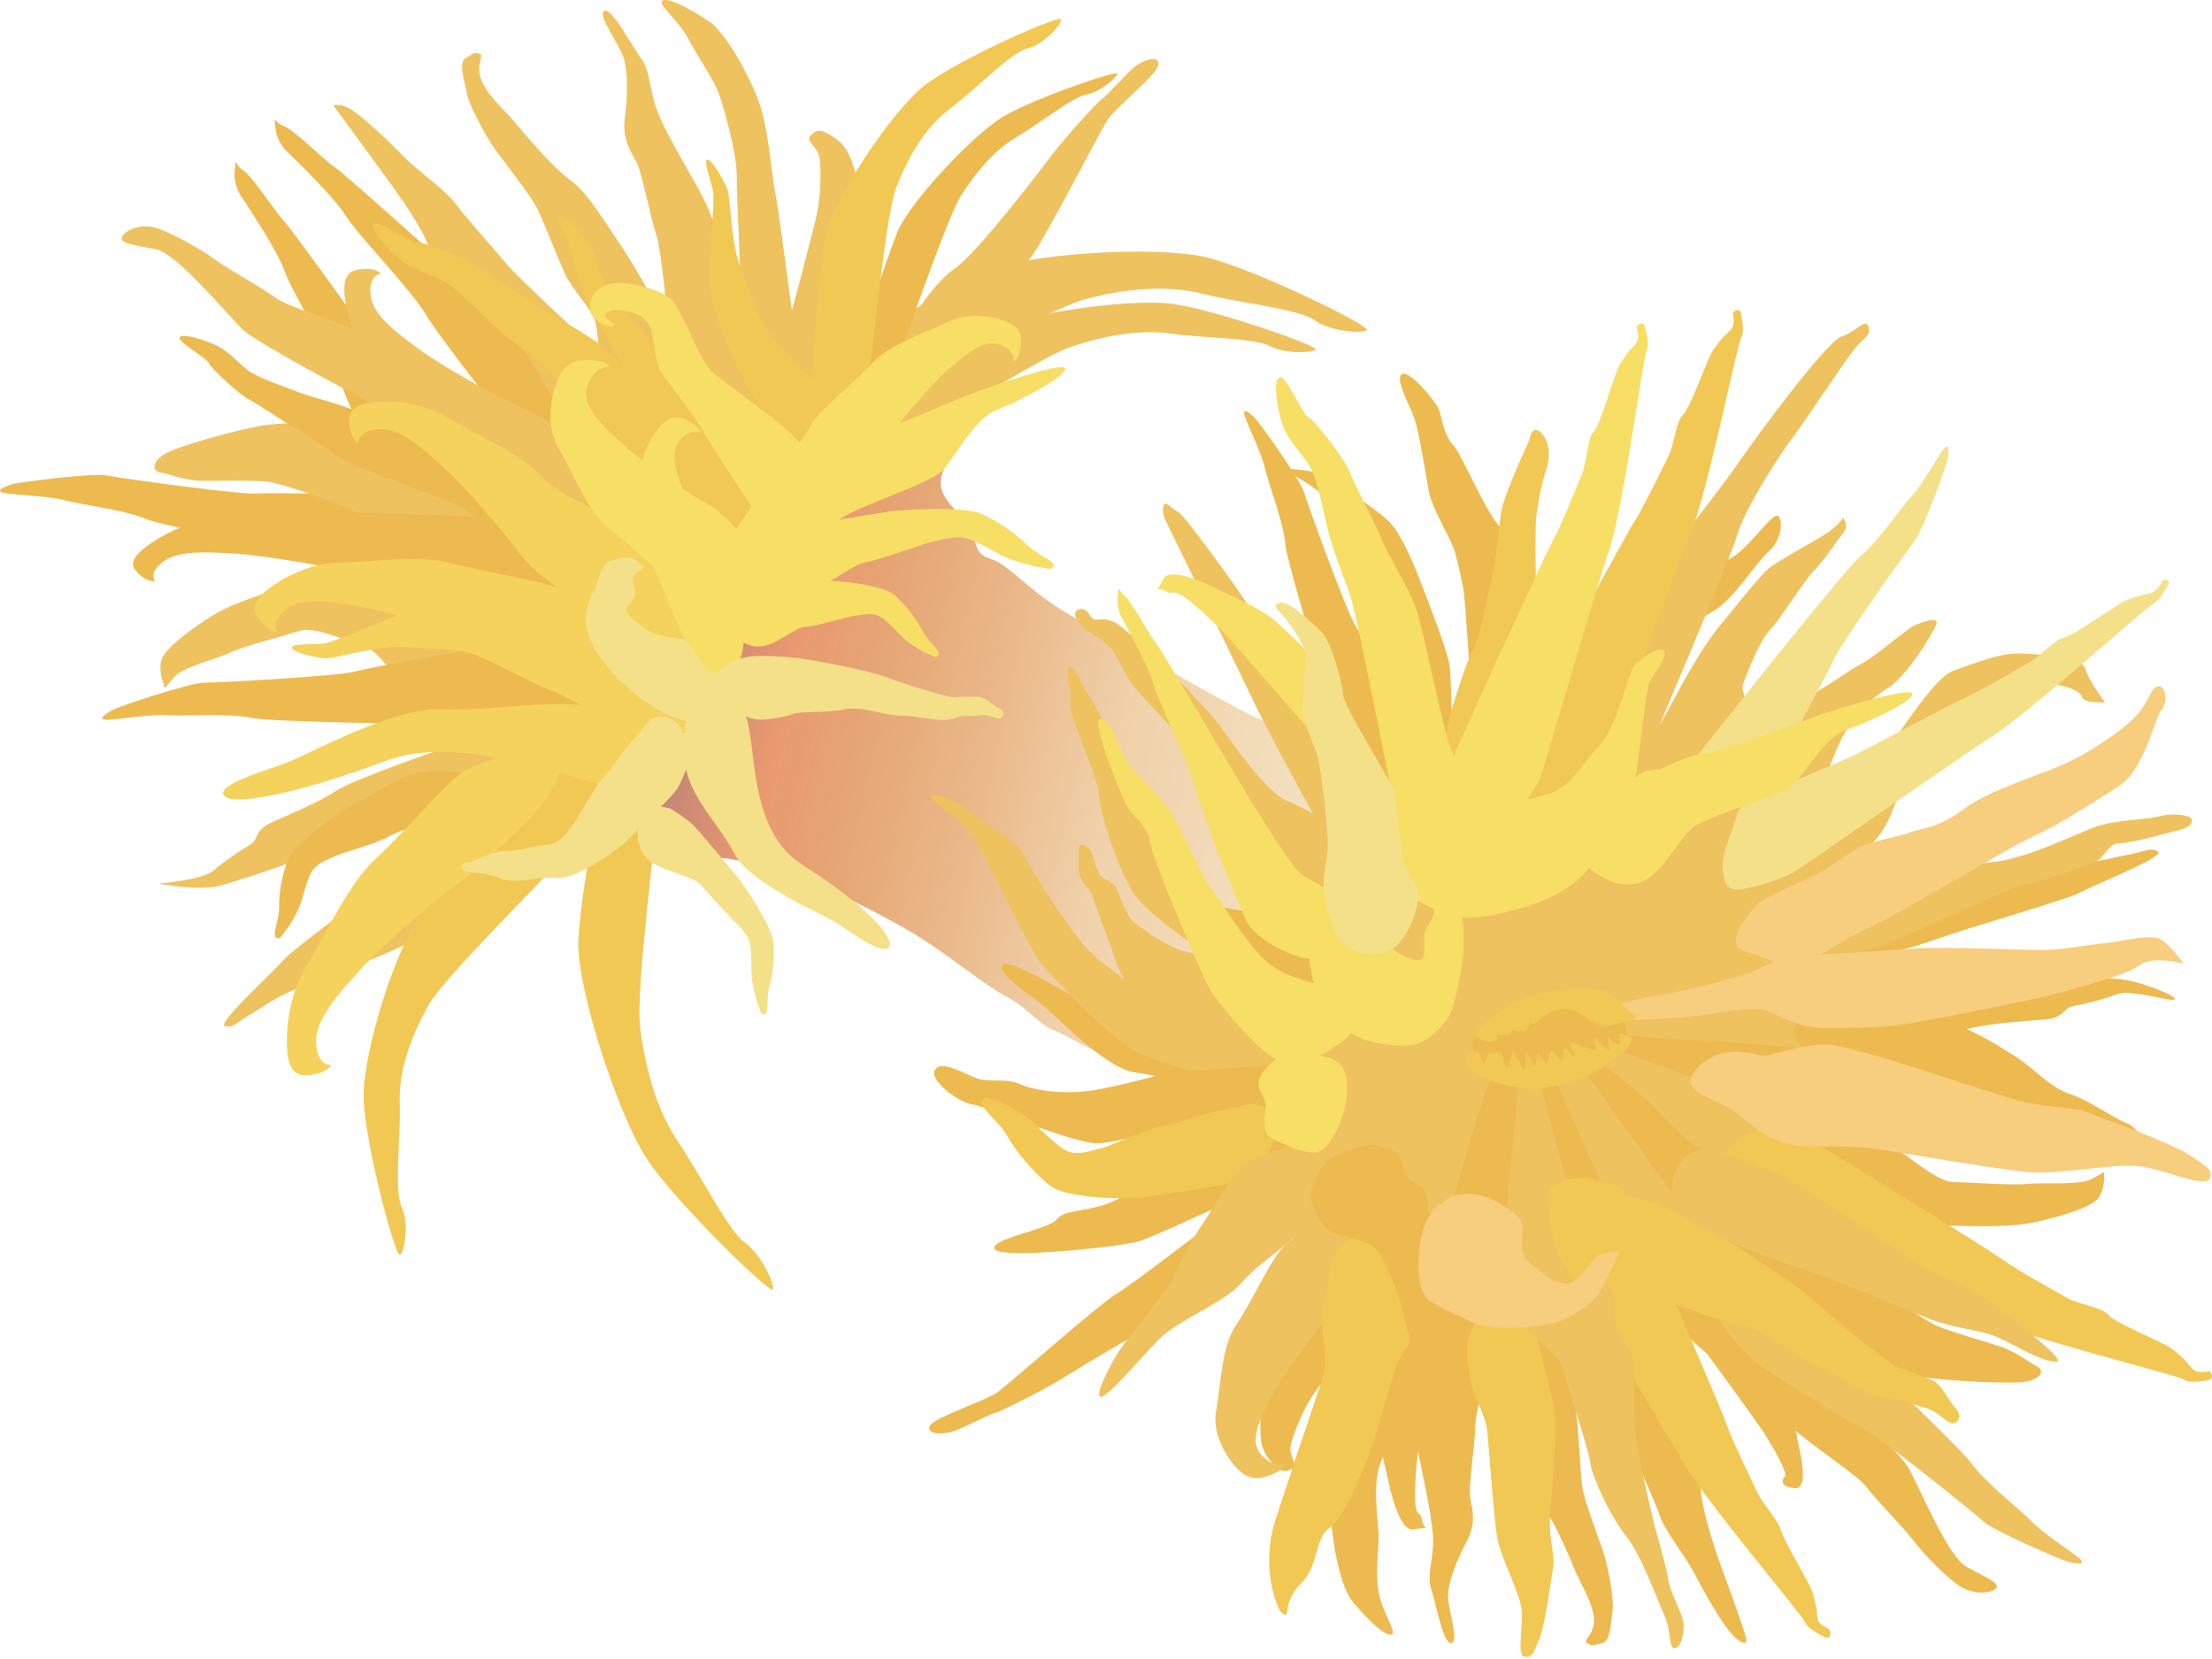 
        <svg xmlns:rdf="http://www.w3.org/1999/02/22-rdf-syntax-ns#" xmlns="http://www.w3.org/2000/svg" xmlns:cc="http://creativecommons.org/ns#" xmlns:xlink="http://www.w3.org/1999/xlink" xmlns:dc="http://purl.org/dc/elements/1.1/" x="0px" y="0px" width="500" height="375" viewBox="0 0 500 375" xml:space="preserve">
            <title>Tubastrea spp. 1 (Sun Coral)</title>
            <desc xmlns:ian_image_library="https://ian.umces.edu/media-library/">
                <ian_image_library:title>Tubastrea spp. 1 (Sun Coral)</ian_image_library:title>
                <ian_image_library:descr>Illustration of Tubastrea spp. (Sun Coral)</ian_image_library:descr>
                <ian_image_library:scene>
                    <ian_image_library:contains>Cnidaria, Anthozoa, Scleractinia, Dendrophylliidae, Tubastrea, sun, coral, sun, polyps, cup, coral, large, polyp, heterotrophic</ian_image_library:contains>
                    <ian_image_library:when>2005-02-10</ian_image_library:when>
                </ian_image_library:scene>
            </desc>
            
<g id="ian_symbols_8379b0280c880a048d93e8383bb62ceb">
	<g>
		<path fill="#EDBA4F" d="M62.269,29.012c-0.44-3.557-0.33-1.282,1.904-0.494c2.241,0.768,9.122,7.693,11.569,9.327
			c2.496,1.63,33.116,29.338,33.116,29.338s19.907,17.691,23.201,18.665c3.291,0.954,11.314,2.516,11.314,2.516
			s10.269,11.97,8.107,13.462c-2.139,1.478-9.005,4.223-11.848,4.987c-2.846,0.739-15.357-0.548-19.553-4.953
			c-4.201-4.375-20.277-24.923-23.881-30.855c-3.607-5.931-15.415-17.96-18.092-22.296c-2.662-4.36-12.841-14.069-12.841-14.069
			S62.692,32.58,62.269,29.012z"/>
		<path fill="#EDBA4F" d="M1.11,111.476c-2.542-0.411-0.144-1.458,1.5-1.982c1.642-0.509,18.545-2.652,21.435-2.026
			c2.951,0.607,30.106,4.375,33.945,4.091c3.854-0.279,28.535,0.298,28.535,0.298l24.236,11.926l-8.789,7.854
			c0,0-63.922-12.137-68.808-14.265c-4.911-2.124-14.931-3.279-18.564-4.287C10.976,112.093,3.65,111.921,1.11,111.476z"/>
		<path fill="#EDBA4F" d="M53.039,38.638c0.369-3.562-0.032-1.321,1.982-0.088c1.999,1.258,7.282,9.465,9.327,11.608
			c2.053,2.129,26.039,35.773,26.039,35.773s15.636,21.522,18.643,23.196c3.007,1.645,10.509,4.884,10.509,4.884
			s7.451,13.913,5.028,14.897c-2.403,0.998-9.716,2.197-12.64,2.31c-2.937,0.127-14.867-3.822-18.038-9.019
			c-3.164-5.183-14.486-28.692-16.707-35.269c-2.234-6.548-11.189-20.852-12.849-25.653c-1.681-4.835-9.548-16.492-9.548-16.492
			S52.721,42.206,53.039,38.638z"/>
		<path fill="#EEC25E" d="M261.875,14.532c-0.039,2.173-9.685,9.743-11.471,12.503c-1.818,2.76-14.329,27.179-17.076,30.679
			c-2.741,3.504-12.758,20.225-14.583,23c-1.791,2.741-13.71,24.376-13.71,24.376l-20.559-8.398l-31.334-6.445l-18.501,8.036
			l-20.972,19.169l-6.958,28.08l6.406,25.682l12.374,22.34c0,0-19.851,11.055-26.8,16.022c-6.991,4.953-23.884,10.717-30.456,13.414
			c-6.548,2.662-7.367,3.788-10.979,5.887c-3.604,2.085-4.624,3.719-6.442,3.024c-1.793-0.636,11.138-12.346,13.074-14.73
			c1.95-2.374,19.942-15.391,27.573-21.86c7.614-6.45,17.7-10.321,17.7-10.321s-7.333-3.063-10.38-1.596
			c-3.027,1.459-23.039,7.434-27.845,9.509c-4.793,2.065-16.766,6.161-21.474,7.345c-4.73,1.175-13.565-0.509-13.565-0.509
			s9.947-0.837,12.381-2.951c2.398-2.119,6.257-4.698,8.231-5.818c1.987-1.101,0.851-3.284,4.95-5.109
			c4.096-1.84,10.663-4.517,14.502-7.086c3.827-2.604,24.276-9.582,24.276-9.582s-12.939-21.733-17.747-23.098
			c-4.786-1.346-11.405-4.669-14.941-3.455c-3.501,1.209-11.891,3.201-15.283,4.777c-3.404,1.6-11.07,3.361-13.017,5.75
			c-1.948,2.373-1.948,2.373-1.948,2.373s-1.507-3.357-0.898-6.127c0.624-2.765,7.243-7.61,12.121-10.571
			c4.911-2.956,14.544-5.804,20.312-7.36c5.786-1.537,31.523-2.202,31.523-2.202s-14.836-11.206-19.051-13.213
			c-4.235-1.982-17.329-6.929-21.383-7.248c-4.054-0.333-11.05-0.078-14.607-0.137c-3.58-0.074-7.652-1.689-9.335-1.967
			c-1.669-0.294-1.754-2.838,2.371-4.673c4.074-1.816,15.973-5.031,20.806-5.819c4.852-0.807,14.224-0.998,21.765,0.289
			c7.49,1.277,25.351,6.323,25.351,6.323S59.088,78.683,54.911,74.539c-4.184-4.14-14.913-17.197-19.577-18.16
			c-4.678-0.989-8.723-1.316-7.703-2.956c0.998-1.635,4.177-2.716,7.169-2.031c2.995,0.71,10.237,4.669,13.406,7.003
			c3.169,2.344,10.905,6.558,14.062,8.911c3.171,2.344,17.057,6.176,22.021,9.171c4.963,3.039,26.247,11.197,28.112,13.12
			c1.813,1.933,3.624,2.608,5.696,4.067c2.073,1.419,8.498,3.792,9.171,2.305c0.67-1.536-2.513-5.863-3.766-8.436
			c-1.287-2.579-11.666-19.169-14.972-21.895c-3.288-2.736-10.543-6.699-11.737-10.135c-1.163-3.47-5.912-10.404-8.146-13.492
			c-2.229-3.103-13.297-18.185-13.297-18.185s1.767-0.592,4.314,1.096c2.559,1.708,8.299,7.023,11.385,10.267
			c3.066,3.245,9.743,7.815,11.96,10.903c2.254,3.088,7.93,9.279,11.251,13.316c3.362,3.993,21.082,20.196,21.082,20.196
			s-0.166-5.084-0.947-7.394c-0.788-2.285-5.217-7.184-6.607-10.14c-1.395-2.966-4.644-11.27-6.195-14.618
			c-1.527-3.337-8.946-12.367-10.685-15.2c-1.762-2.833-4.911-8.603-5.346-11.04c-0.448-2.417-2.021-7.008-0.37-8.011
			c1.63-0.979,1.845-1.478,3.157-1.076c1.324,0.396-1.098,2.52,0.57,6.234c1.656,3.734,5.432,6.714,8.148,10.086
			c2.748,3.342,8.515,9.939,12.183,12.552c3.639,2.599,8.282,10.424,11.414,14.95c3.083,4.507,10.399,17.872,10.399,17.872
			S149.578,56.775,148.4,53.3c-1.189-3.46-3.318-14.29-4.443-16.502c-1.163-2.158-3.397-5.246-2.709-10.189
			c0.67-4.953,0.631-9.66-0.079-12.846c-0.688-3.181-6.247-10.287-4.624-11.275c1.637-0.994,6.198,7.756,8.432,10.844
			c2.234,3.083,1.649,7.15,3.844,12.391c2.178,5.261,7.568,14.133,9.865,18.479c2.269,4.375,4.36,10.516,5.158,16.247
			c0.754,5.735,1.405,16.604,1.405,16.604l3.91,1.287c0,0-2.214-7.429-1.955-13.526c0.291-6.069-0.734-19.213-0.663-24.821
			c0.047-5.564-2.961-15.621-4-18.684c-1.045-3.058-4.625-8.129-6.912-12.479c-2.273-4.365-7.522-8.158-5.736-8.755
			c1.754-0.592,6.724,2.408,10.226,4.649c3.521,2.222,8.449,10.82,11.028,17.241c2.574,6.391,3.002,15.664,3.976,20.916
			c1.02,5.231,3.871,27.39,3.871,27.39s4.678-17.461,5.593-21.611c0.942-4.189,1.084-10.663,0.648-13.081
			c-0.428-2.427-3.208-3.631-2.046-4.884c1.143-1.233,2.073-1.992,5.716,0.641c3.639,2.584,3.736,6.406,5.704,10.908
			c1.904,4.463,0.883,9.533,1.383,14.505c0.521,4.962-0.272,16.379-0.272,16.379l9.276,0.681c0,0,5.743-9.675,10.855-13.13
			c5.099-3.47,20.049-23.133,22.207-26.025c2.163-2.877,9.834-11.491,11.121-12.342c1.265-0.876,5.501-5.755,7.358-7.262
			C258.401,13.592,261.927,12.344,261.875,14.532z"/>
		<path fill="#EDBA4F" d="M128.816,132.891c1.514-4.121-15.185-14.187-17.916-15.454c-2.709-1.272-33.067-1.135-39.602-2.065
			c-6.524-0.959-16.656,1.356-24.248,2.256c-7.573,0.915-14.671,5.995-16.166,7.957c-1.487,1.948-0.754,3.127,1.033,4.605
			c1.825,1.482,3.196,1.184,3.196,1.184s-1.85-1.747,1.891-4.487c3.753-2.726,11.204-1.987,16.132-1.752
			c4.879,0.235,19.521,2.603,23.157,3.665c3.627,1.057,13.233,0.504,13.233,0.504S127.328,136.996,128.816,132.891z"/>
			<linearGradient id="ian_symbols_c0c015eccc39efc4e5e68c80f73c1e72" gradientUnits="userSpaceOnUse" x1="1711.036" y1="1417.671" x2="2493.186" y2="1208.095" gradientTransform="matrix(0.199 -0.009 -0.009 -0.199 -175.968 446.938)">
			<stop  offset="0.022" style="stop-color:#C28577"/>
			<stop  offset="0.163" style="stop-color:#E99970"/>
			<stop  offset="0.281" style="stop-color:#E6A574"/>
			<stop  offset="0.466" style="stop-color:#EAB98A"/>
			<stop  offset="0.64" style="stop-color:#F0D1AA"/>
			<stop  offset="0.815" style="stop-color:#F2DBB7"/>
			<stop  offset="0.972" style="stop-color:#F2E5C4"/>
		</linearGradient>
		<path fill="url(#ian_symbols_c0c015eccc39efc4e5e68c80f73c1e72)" d="M217.979,96.462c0,0-5.496,9.22-5.339,12.831c0.144,3.612,3.891,6.357,6.208,9.146
			c2.276,2.804,0.555,6.553,4.938,7.84c4.397,1.243,8.73,7.526,18.39,12.909c9.633,5.373,31.535,17.852,40.05,22.208
			c8.522,4.365,24.865,7.654,29.017,17.608c4.162,9.978-33.16,56.19-44.528,60.579c-11.341,4.39-24.515-5.246-28.19-6.567
			c-3.678-1.272-5.887-5.08-11.058-7.766c-5.187-2.672-13.972-10.218-22.122-14.931c-8.18-4.752-24.334-12.748-28.704-13.287
			c-4.38-0.548-11.148-3.817-15.454-2.916c-4.331,0.915-18.07,0.685-18.07,0.685l9.139-30.63l22.093-35.147l20.901-19.736
			L217.979,96.462z"/>
		<path fill="#EEC25E" d="M308.934,74.612c1.145-0.822-25.227-13.785-36.27-16.453c-11.067-2.652-40.733-0.993-49.931,3.294
			c-9.21,4.302-33.257,17.837-35.147,19.491c-1.884,1.64-5.236,6.068-3.152,8.73c2.046,2.652,2.579,5.363,6.438,4.419
			c3.864-0.935,45.521-24.224,54.802-26.568c9.284-2.359,18.266-3.132,26.177-1.106c7.893,1.996,21.618,3.371,25.268,5.96
			C300.731,74.964,307.793,75.439,308.934,74.612z"/>
		<path fill="#F1C854" d="M90.44,283.641c-1.037,0.788-8.001-25.266-8.253-35.508c-0.222-10.238,7.657-35.519,13.752-42.409
			c6.137-6.939,24.539-29.671,26.526-30.899c1.994-1.233,9.841-2.956,11.965-0.499c2.124,2.427,1.637,8.71-0.117,11.847
			c-1.72,3.103-33.101,33.439-37.349,40.887c-4.223,7.483-6.878,15.058-6.611,22.403c0.257,7.345-1.314,19.585,0.44,23.392
			C92.512,276.629,91.492,282.863,90.44,283.641z"/>
		<path fill="#F1C854" d="M174.734,291.462c-0.345,1.404-21.89-19.565-28.425-29.353c-6.536-9.768-16.063-39.076-15.582-49.514
			c0.453-10.433,5.202-35.083,5.968-37.505c0.805-2.403,4.196-7.815,7.384-6.763c3.152,1.091,4.042,6.763,4.612,10.849
			c0.604,4.082-5.28,43.672-3.949,53.503c1.338,9.826,3.957,18.772,8.742,25.731c4.762,6.954,11.128,19.77,14.803,22.393
			C171.99,283.392,175.049,290.052,174.734,291.462z"/>
		<path fill="#EEC25E" d="M297.411,79.051c0.918-0.788-22.902-9.161-32.709-10.399c-9.814-1.268-35.421,2.501-43.13,6.738
			c-7.691,4.262-27.586,17.236-29.113,18.728c-1.544,1.502-4.104,5.383-2.109,7.345c1.994,1.987,2.623,4.17,5.904,3.078
			c3.306-1.091,37.785-23.426,45.695-26.089c7.898-2.672,15.64-4.027,22.636-3.044c7.003,1.003,19.039,0.969,22.384,2.79
			C290.293,79.995,296.476,79.824,297.411,79.051z"/>
		<path fill="#EDBA4F" d="M252.592,16.666c0.169-0.955-19.142,5.662-25.968,9.782c-6.82,4.121-21.077,19.389-23.761,25.956
			c-2.67,6.582-8.594,24.811-8.807,26.553c-0.203,1.713,0.169,5.481,2.435,5.74c2.268,0.304,3.78,1.326,5.295-0.998
			c1.519-2.349,11.906-33.908,15.484-39.551c3.646-5.691,7.808-10.438,12.75-13.316c4.918-2.897,12.491-8.95,15.552-9.469
			C248.584,20.825,252.372,17.62,252.592,16.666z"/>
		<path fill="#F1C854" d="M239.881,4.368c-0.052-1.209-23.142,8.979-30.715,14.813c-7.6,5.843-21.307,26.45-22.702,34.975
			c-1.378,8.52-3.281,32.083-2.978,34.246c0.274,2.202,1.977,6.89,5.001,7.008c3.054,0.113,5.373,1.341,6.594-1.766
			c1.246-3.122,4.625-43.823,7.534-51.301c2.89-7.483,6.834-13.854,12.354-17.955c5.508-4.13,13.479-12.469,17.265-13.423
			C236.017,10.01,239.927,5.596,239.881,4.368z"/>
		<path fill="#EDBA4F" d="M24.342,162.699c-2.579,0.068-0.408-1.424,1.116-2.236c1.507-0.812,17.661-6.196,20.663-6.147
			c2.961,0.034,30.338-1.492,34.075-2.511c3.729-1.008,23.182-4.443,28.046-5.197c4.879-0.768,24.731,4.561,26.086,7.023
			c1.358,2.456-3.085,8.079-7.137,9.391c-4.015,1.326-65.052,0.411-70.242-0.734c-5.229-1.14-15.305-0.338-19.046-0.616
			C34.137,161.372,26.934,162.605,24.342,162.699z"/>
		<path fill="#F4D25C" d="M136.533,141.724c1.826-4.928-6.555-6.406-9.388-8.309c-2.811-1.933-17.926-4.067-24.858-6.053
			c-6.902-1.996-17.894-0.367-26.024-0.181c-8.134,0.2-15.993,5.672-17.708,7.923c-1.723,2.256-0.969,3.827,0.856,5.907
			c1.833,2.065,3.325,1.845,3.325,1.845s-1.857-2.413,2.28-5.349c4.157-2.946,12.088-1.101,17.317-0.21
			c5.244,0.915,20.723,5.643,24.559,7.444c3.827,1.786,14.103,2.266,14.103,2.266S134.7,146.672,136.533,141.724z"/>
		<path fill="#F4D25C" d="M113.506,138.612c-6.112-0.94-16.844-2.124-22.988,0.215c-6.176,2.344-15.337,6.357-17.108,6.626
			c-1.779,0.26-7.62-0.083-7.483,0.95c0.142,1.052,5.723,2.369,7.827,2.422c2.097,0.069,12.327-3.162,18.116-2.559
			c5.748,0.587,11.028,0.005,15.614,1.806c4.585,1.771,13.406,6.714,16.903,7.933c3.475,1.228,18.706,10.116,23.823,11.07
			c5.138,0.954,13.445-6.044,10.516-10.223c-2.916-4.179-32.607-14.759-34.931-15.636
			C121.51,140.339,119.613,139.556,113.506,138.612z"/>
		<path fill="#EDBA4F" d="M109.564,177.986c-0.215,3.891-8.537,4.918-11.835,6.704c-3.286,1.762-7.93,3.298-10.108,4.542
			c-2.109,1.267-10.431,3.572-11.821,4.267c-1.397,0.7-4.235,1.537-5.393,3.617c-1.162,2.095-1.921,5.775-2.579,7.488
			c-0.653,1.742-2.506,4.972-3.369,5.902c-0.851,0.925-0.903,1.909-2.013,1.468c-1.079-0.456,0.727-4.268,0.648-7.028
			c-0.096-2.745,0.624-7.018,1.935-10.467c1.326-3.46,10.588-10.209,12.467-11.271c1.908-1.071,11.644-6.626,13.704-7.502
			c2.046-0.871,6.23-1.434,6.23-1.434S109.772,174.071,109.564,177.986z"/>
		<path fill="#F1C854" d="M84.53,50.545c1.123-0.763,8.197,4.36,9.731,4.223c1.532-0.118,11.534,3.915,13.348,5.403
			c1.798,1.478,11.808,7.296,13.626,8.784c1.799,1.463,10.49,5.941,13.9,8.598c3.384,2.667,20.786,20.598,23.35,22.022
			c2.579,1.395,7.867,5.045,10.069,7.13c2.234,2.08,9.748,7.815,9.748,7.815l-20.517,7.713c0,0-31.77-37.183-35.168-39.82
			c-3.423-2.647-8.209-6.176-11.535-9.313c-3.313-3.137-7.93-8.139-10.984-9.66c-3.046-1.551-7.23-2.32-10.575-5.481
			C86.219,54.827,83.412,51.308,84.53,50.545z"/>
		<path fill="#EEC25E" d="M139.494,113.541c-2.293,4.512-14.958-0.098-18.148-0.807c-3.196-0.715-14.498-9.792-20.407-13.297
			c-5.887-3.494-11.882-12.2-17.045-17.95c-5.158-5.77-6.437-14.813-5.977-17.456c0.48-2.657,2.06-3.162,4.695-3.249
			c2.625-0.083,3.462,1.071,3.462,1.071s-2.909,0.289-2.254,5.099c0.609,4.801,7.066,9.097,11.126,12.146
			c4.015,3.034,17.429,10.654,21.156,12.161c3.729,1.488,14.382,7.6,14.382,7.6S141.762,109.054,139.494,113.541z"/>
		<path fill="#EDBA4F" d="M40.568,76.398c-0.161,1.032,6.235,4.585,6.685,5.745c0.435,1.155,7.062,7.169,8.802,8.03
			c1.781,0.832,9.77,6.264,11.542,7.115c1.769,0.851,8.256,5.75,11.483,7.409c3.237,1.601,23.081,8.564,25.073,9.964
			c1.97,1.444,6.638,4.135,9.029,5.075c2.371,0.954,9.413,4.605,9.413,4.605l-4.703-15.459c0,0-34.155-14.27-37.402-15.909
			c-3.201-1.615-9.736-3.005-13.316-4.429c-3.572-1.429-9.002-3.162-11.251-4.923c-2.266-1.747-4.351-4.527-7.923-5.951
			C44.419,76.217,40.756,75.346,40.568,76.398z"/>
		<path fill="#F4D25C" d="M157.772,146.726c4.145-3.235-9.555-21.43-10.952-24.562c-1.39-3.127-19.225-8.794-24.045-14.148
			c-4.82-5.344-15.038-9.733-22.027-13.864c-7.022-4.14-16.57-3.641-19.235-2.613c-2.642,1.023-2.831,2.736-2.356,5.471
			c0.468,2.701,1.853,3.332,1.853,3.332s-0.318-3.054,4.747-3.342c5.099-0.323,10.854,5.418,14.823,8.941
			c3.969,3.533,14.608,15.733,16.947,19.252c2.312,3.538,10.763,9.391,10.763,9.391S153.61,149.98,157.772,146.726z"/>
		<path fill="#F1C854" d="M126.249,48.94c-0.688,0.832,3.139,7.042,2.983,8.285c-0.203,1.219,2.642,9.709,3.741,11.319
			c1.123,1.6,5.403,10.257,6.565,11.862c1.118,1.6,4.358,9.063,6.379,12.058c2.009,3.02,15.895,18.797,16.935,21.019
			c1.032,2.221,3.761,6.836,5.378,8.838c1.605,2.006,5.948,8.628,5.948,8.628l3.47-15.777c0,0-25.104-29.367-27.118-32.367
			c-2.001-3.01-4.639-7.233-7.074-10.233c-2.422-3.005-6.301-7.179-7.424-9.807c-1.106-2.638-1.527-6.069-3.956-9.063
			C129.667,50.696,126.881,48.093,126.249,48.94z"/>
		<path fill="#F5E08A" d="M152.225,162.101c-5.06-1.722-11.743-7.512-14.251-10.61c-2.54-3.097-3.995-4.937-5.292-9.097
			c-1.307-4.16,2.383-11.07,1.571-8.403c0.435-1.375,1.61-6.592,3.487-7.115c1.879-0.533,4.47-1.86,6.892,0.485
			c2.422,2.315-2.814,0.783-1.326,5.114c1.522,4.312-4.138,4.165-0.676,7.003c3.462,2.819,3.8,3.993,10.485,4.815
			c6.663,0.788,16.817,9.376,16.044,13.888c-0.786,4.522-1.865,6.65-5.217,6.323C160.618,164.191,157.285,163.839,152.225,162.101z"
			/>
		<path fill="#F1C854" d="M166.906,83.386c-2.677-5.554-6.971-15.4-6.66-21.88c0.318-6.499,1.267-16.272,0.988-18.058
			c-0.274-1.747-2.366-7.204-1.338-7.355c0.979-0.156,3.847,4.825,4.554,6.793c0.688,2.001,0.786,12.572,3.046,17.911
			c2.239,5.344,3.318,10.477,6.318,14.397c3.014,3.891,10.198,10.967,12.376,13.947c2.156,2.99,5.65,8.995,5.65,8.995l-11.003,2.129
			c0,0-6.956-5.784-8.464-7.747C170.879,90.565,169.588,88.955,166.906,83.386z"/>
		<path fill="#F4D25C" d="M125.983,171.546c-3.333-4.644-17.084,0.841-20.505,2.383c-3.443,1.57-14.486,14.681-20.456,20.084
			c-5.987,5.398-11.184,16.795-15.953,24.654c-4.759,7.849-4.656,18.552-3.687,21.493c0.993,2.956,2.836,3.191,5.799,2.647
			c2.971-0.529,3.678-2.075,3.678-2.075s-3.279,0.387-3.396-5.305c-0.098-5.696,6.34-12.136,10.301-16.584
			c4.02-4.448,17.635-16.35,21.532-18.939c3.922-2.628,13.972-12.357,13.972-12.357S129.276,176.186,125.983,171.546z"/>
		<path fill="#F7DE65" d="M136.837,71.201c-0.083,1.165,2.261,1.791,1.95,2.295c-0.736,1.076-5.15-0.861-5.373-3.431
			c-0.233-2.564,0.962-5.104,4.69-5.936c3.746-0.837,11.503,1.419,13.705,3.582c2.202,2.173,6.592,14.123,9.061,16.311
			c2.434,2.177,18.077,13.002,19.966,16.237c1.877,3.21,4.125,9.185,3.592,10.923c-0.534,1.732-7.008,9.885-9.497,9.259
			c-2.508-0.621-16.342-23.597-17.811-25.829c-1.448-2.236-5.508-7.321-7.443-10.13c-1.962-2.785-1.688-8.417-2.819-10.806
			c-1.131-2.408-4.522-3.504-7.718-3.597C138.026,70.046,136.876,70.555,136.837,71.201z"/>
		<path fill="#F4D25C" d="M50.676,179.865c-2.085-2.393,9.543-5.769,14.109-7.443c4.585-1.684,24.175-12.694,35.12-12.107
			c10.94,0.572,27.639-3.073,38.129,0.298c10.478,3.352,8.165,5.315,10.16,8.084c2.006,2.77,2.877,7.453-4.27,9.582
			c-7.169,2.139-36.634-13.795-56.757-6.278C67.077,179.513,52.714,182.229,50.676,179.865z"/>
		<path fill="#F7DE65" d="M180.442,106.455c-3.085-3.685,1.838-7.864,2.949-10.546c1.111-2.657,10.172-9.812,13.94-13.976
			c3.768-4.16,11.588-6.548,16.993-9.22c5.383-2.662,12.64-0.646,14.613,0.734c1.994,1.38,2.112,3.005,1.71,5.457
			c-0.411,2.451-1.468,2.77-1.468,2.77s0.318-2.741-3.54-3.871c-3.854-1.126-8.329,3.24-11.407,5.873
			c-3.11,2.618-11.397,12.186-13.223,15.068c-1.825,2.882-8.366,6.919-8.366,6.919S183.508,110.135,180.442,106.455z"/>
		<path fill="#F7DE65" d="M161.988,126.48c0,0,6.854,7.067,13.737,5.559c6.912-1.512,9.744-11.896,14.525-14.965
			c4.774-3.059,20.123-7.801,22.858-10.786c2.78-2.98,7.275-11.769,12.126-13.604c4.852-1.86,15.239-7.199,15.562-9.269
			c0.333-2.061-17.434,4.017-23.059,6.303c-5.638,2.261-21.713,9.518-26.578,10.15c-4.911,0.611-9.489,3.352-14.077,6.318
			C172.517,109.162,161.988,126.48,161.988,126.48z"/>
		<path fill="#F7DE65" d="M170.349,137.261c-4.789,3.988-10.284-1.331-13.744-2.325c-3.489-1.047-12.817-10.879-18.266-14.843
			c-5.444-3.983-8.62-12.861-12.134-18.909c-3.548-6.019-0.942-14.701,0.832-17.192c1.771-2.471,3.876-2.76,7.054-2.569
			c3.208,0.215,3.636,1.434,3.636,1.434s-3.584-0.078-5.009,4.551c-1.429,4.639,4.282,9.406,7.725,12.724
			c3.416,3.318,15.9,12.048,19.692,13.883c3.768,1.826,9.044,9.039,9.044,9.039S175.103,133.234,170.349,137.261z"/>
		<path fill="#F7DE65" d="M164.618,152.128c-4.546,1.639-6.749-4.443-8.865-6.411c-2.126-2.001-5.665-12.944-8.236-17.94
			c-2.591-4.977-2.124-13.14-2.755-19.13c-0.624-5.995,3.793-12.102,5.782-13.472c1.955-1.37,3.528-0.935,5.704,0.323
			c2.136,1.219,2.092,2.339,2.092,2.339s-2.476-1.272-4.867,1.982c-2.408,3.21,0.144,8.926,1.515,12.724
			c1.402,3.797,7.463,14.901,9.528,17.642c2.104,2.691,3.592,10.218,3.592,10.218S169.14,150.518,164.618,152.128z"/>
		<path fill="#F7DE65" d="M171.186,131.521c3.286,2.887,6.912,2.662,11.53,1.83c4.612-0.788,9.919-5.818,12.997-6.269
			c3.073-0.47,12.922-4.174,14.857-4.551c1.916-0.377,5.324-1.625,8.1-0.763c2.772,0.851,6.425,3.176,8.437,4.101
			c1.962,0.92,6.327,2.168,7.893,2.344c1.559,0.157,2.383,0.891,3.1-0.2c0.7-1.072-4.082-2.838-6.159-5.036
			c-2.073-2.187-6.117-5.016-10.113-6.846c-3.995-1.806-18.317-0.89-21.013-0.475c-2.702,0.42-16.538,2.603-19.213,3.269
			c-2.677,0.71-7.196,3.073-7.196,3.073S167.899,128.624,171.186,131.521z"/>
		<path fill="#F5E08A" d="M162.969,151.286c2.729-2.124,3.061-1.987,5.535-2.697c2.474-0.69,9.543-0.176,13.029,0.338
			c3.501,0.534,14.757,2.603,18.623,4.082c3.864,1.468,14.525,4.849,15.809,4.61c1.28-0.22,3.8-0.132,5.165-0.118
			c1.37-0.005,3.753,2.207,4.632,2.584c0.908,0.367,1.519,1.194,0.739,2.046c-0.771,0.827-2.779-0.798-5.092-0.44
			c-2.359,0.386-3.416-0.284-6.06,0.744c-2.63,0.998-7.957-0.705-11.523-0.651c-3.543,0.04-9.405-2.276-12.914-1.448
			c-3.514,0.837-10.003,0.391-11.691,1.052c-1.649,0.636-5.515,1.336-7.458,1.268c-1.948-0.039-4.247-1.023-4.864-1.879
			c-0.597-0.837-3.773-3.362-3.773-3.362S160.202,153.435,162.969,151.286z"/>
		<path fill="#F5E08A" d="M144.723,184.373c-0.746,3.518-1.079,6.689,1.378,9.542c2.454,2.819,10.651,4.092,12.232,6.029
			c1.563,1.918,6.294,6.851,7.333,8.021c1.059,1.155,3.332,2.975,3.832,5.246c0.487,2.295,0.267,5.823,0.408,7.571
			c0.144,1.796,0.981,5.329,1.488,6.494c0.514,1.115,0.325,2.001,1.39,2.026c1.079,0.039,0.428-4.008,1.17-6.406
			c0.754-2.364,1.177-6.391,0.871-9.92c-0.286-3.524-6.709-13.017-8.086-14.706c-1.405-1.669-8.562-10.291-10.121-11.848
			c-1.586-1.536-5.111-3.66-5.111-3.66S145.508,180.859,144.723,184.373z"/>
		<path fill="#F5E08A" d="M151.604,162.522c-4.517-1.865-5.114,1.126-7.815,3.905c-2.689,2.789-5.358,7.272-7.231,9.063
			c-1.862,1.757-6.183,9.993-7.24,11.192c-1.091,1.204-2.621,4.017-5.256,4.204c-2.606,0.161-7.549,1.644-9.673,1.473
			c-2.104-0.205-6.541,1.913-7.776,2.364c-1.253,0.455-2.363-0.005-2.065,1.502c0.294,1.483,5.205,0.641,8.314,2.236
			c3.093,1.605,8.906-0.396,13.123-0.015c4.208,0.406,13.79-6.484,15.412-8.094c1.586-1.571,9.9-9.69,11.317-11.544
			c1.395-1.85,2.902-6.352,2.902-6.352S156.096,164.411,151.604,162.522z"/>
		<path fill="#F5E08A" d="M200.961,214.043c-1.366,2.134-8.503-3.278-11.635-5.27c-3.117-2.021-19.876-9.068-23.272-15.723
			c-3.364-6.651-10.394-12.983-11.148-20.451c-0.758-7.521-0.381-8.926,1.366-11.221c1.752-2.276,6.721-4.399,11.165-1.077
			c4.456,3.333,0.039,26.372,13.881,35.142C195.147,204.192,202.339,211.875,200.961,214.043z"/>
		<path fill="#F7DE65" d="M164.684,141.347c1.928,3.23,3.883,4.967,7.287,4.772c3.396-0.186,7.847-4.375,10.069-4.434
			c2.266-0.039,9.802-2.378,11.184-2.501c1.424-0.127,4.027-0.876,5.897,0.303c1.86,1.189,4.125,3.935,5.432,5.06
			c1.299,1.155,4.216,2.931,5.292,3.279c1.118,0.357,1.605,1.16,2.249,0.23c0.636-0.959-2.501-3.313-3.702-5.682
			c-1.185-2.378-3.666-5.657-6.276-7.938c-2.603-2.261-12.905-3.205-14.874-3.127c-1.975,0.059-12.112,0.377-14.109,0.705
			c-1.994,0.318-5.532,2.011-5.532,2.011S162.722,138.117,164.684,141.347z"/>
		<path fill="#EDBA4F" d="M405.599,336.405c3.203,0.362,1.527-7.052,1.133-8.897c-0.416-1.864-0.769-4.781-2.061-8.412
			c-1.267-3.636-9.374-18.155-9.374-18.155l-11.534,2.197c0,0,13.249,17.99,15.192,21.092c1.948,3.103,5.241,8.775,4.482,9.528
			C402.677,334.516,402.378,336.043,405.599,336.405z"/>
		<path fill="#EDBA4F" d="M210.132,322.38c0.766-1.913,12.653-5.74,15.323-7.664c2.669-1.909,22.981-19.903,26.815-22.207
			c3.824-2.3,19.154-14.158,21.831-16.091c2.669-1.899,21.461-17.622,21.461-17.622l17.233,13.8l30.126,19.746l15.66-0.504
			l30.054-16.184l16.081-22.976l2.308-24.904l-4.605-23.739c0,0,22.988-3.842,31.42-6.132c8.417-2.295,26.786-2.295,34.08-2.691
			c7.282-0.367,8.425-1.14,12.641-1.908s5.735-1.914,7.274-0.768c1.52,1.165-14.933,7.659-17.615,9.195
			c-2.689,1.532-24.527,7.669-34.102,11.099c-9.562,3.455-20.688,3.846-20.688,3.846s6.127,4.972,9.579,4.591
			c3.458-0.382,24.904,0.381,30.27,0c5.346-0.382,18.376-0.382,23.357,0c4.989,0.381,13.232,3.787,13.017,4.6
			c-0.213,0.812-9.944-2.3-13.017-1.165c-3.051,1.165-7.656,2.315-9.956,2.691c-2.312,0.382-1.916,2.682-6.516,3.059
			c-4.593,0.401-11.867,0.778-16.472,1.928c-4.586,1.141-26.808,1.141-26.808,1.141s5.358,23.367,9.582,26.039
			c4.216,2.696,9.582,7.664,13.394,7.664c3.832,0,12.641,0.773,16.48,0.391c3.824-0.391,11.879,0.382,14.564-1.145
			c2.681-1.546,2.681-1.546,2.681-1.546s0.369,3.45-1.162,5.755c-1.519,2.3-9.575,4.595-15.31,5.745
			c-5.748,1.145-16.09,0.763-22.227,0.382c-6.125-0.382-31.401-7.659-31.401-7.659s10.725,14.559,14.16,17.622
			c3.462,3.059,14.569,11.491,18.403,13.017c3.812,1.541,10.717,3.455,14.165,4.605c3.455,1.146,6.897,3.827,8.412,4.586
			c1.539,0.778,0.773,3.058-3.827,3.455c-4.585,0.377-17.211-0.396-22.208-1.15c-4.982-0.763-14.16-3.445-21.065-6.89
			c-6.905-3.45-22.604-13.418-22.604-13.418s37.933,36.023,40.591,40.985c2.702,4.987,8.826,19.922,13.027,22.227
			c4.223,2.295,8.055,3.827,6.516,4.977c-1.512,1.15-4.97,1.15-7.652-0.381c-2.694-1.532-8.437-7.282-10.724-10.341
			c-2.298-3.068-8.437-9.19-10.729-12.264c-2.308-3.054-14.556-10.727-18.383-14.935c-3.839-4.209-21.831-17.999-22.988-20.299
			c-1.135-2.305-2.686-3.455-4.213-5.359c-1.539-1.923-6.12-3.068-7.27-1.923c-1.145,1.16-0.389,3.068,0,5.75
			c0.37,2.682,4.975,20.676,7.27,24.126c2.3,3.46,8.04,9.195,8.04,12.64c0,3.455,2.312,11.104,3.462,14.564
			c1.123,3.445,7.309,19.516,6.871,20.304c-0.433,0.783-1.908,0-3.817-2.31c-1.931-2.295-5.735-8.804-7.664-12.626
			c-1.911-3.832-6.893-9.983-8.043-13.414c-1.145-3.445-4.6-10.737-6.508-15.327c-1.923-4.595-13.795-24.513-13.795-24.513
			s1.13,4.585,1.13,6.89c0,2.281,0.032,8.045,0.414,11.128c0.384,3.049,0.756,11.471,1.145,14.926
			c0.377,3.45,4.6,13.776,5.363,16.849c0.768,3.064,1.918,9.205,1.522,11.491c-0.372,2.3-0.372,6.905-2.286,7.272
			c-1.93,0.396-2.295,0.768-3.45,0c-1.15-0.754,1.908-1.918,1.519-5.731c-0.362-3.827-3.059-7.669-4.593-11.491
			c-1.519-3.837-4.975-11.49-7.644-14.94c-2.684-3.45-4.612-11.882-6.139-16.864c-1.527-4.977-4.216-19.144-4.216-19.144
			s-4.209,15.708-4.209,19.144c0,3.455-1.546,13.79-1.15,16.1c0.396,2.295,1.539,5.745-0.769,9.954
			c-2.305,4.208-3.829,8.427-4.208,11.491c-0.396,3.058,2.679,11.113,0.756,11.481c-1.911,0.396-3.438-8.799-4.586-12.249
			c-1.15-3.45,0.766-6.885,0.37-12.259c-0.37-5.358-2.672-14.945-3.45-19.535c-0.761-4.595-0.761-10.722,0.408-16.086
			c1.13-5.368,8.405-16.095,8.405-16.095l-7.652-1.522c0,0,0.377,9.19-1.923,14.554c-2.312,5.373-5.735,17.622-7.639,22.604
			c-1.928,4.977-0.408,13.408-0.408,16.462c0,3.068-0.754,8.045,0,12.646c0.78,4.605,4.619,9.562,2.684,9.562
			c-1.904,0-5.743-4.204-8.424-7.258c-2.665-3.068-4.581-12.264-4.97-18.782c-0.392-6.504,2.305-14.941,3.066-19.917
			c0.759-4.972,5.351-25.648,5.351-25.648s-10.326,14.152-12.648,17.612c-2.305,3.45-4.571,9.195-4.979,11.496
			c-0.372,2.295,1.928,4.204,0.408,4.967c-1.553,0.768-2.684,1.16-5.366-2.29c-2.689-3.455-1.539-6.895-1.923-11.496
			c-0.389-4.585,2.3-8.804,3.443-13.413c1.163-4.586,5.755-14.549,5.755-14.549l-2.046-12.557c0,0-15.577,16.007-21.701,17.534
			c-6.127,1.536-27.192,14.568-30.263,16.477c-3.053,1.923-13.399,7.282-14.933,7.659c-1.546,0.391-7.282,3.45-9.587,4.209
			C213.205,324.298,209.379,324.298,210.132,322.38z"/>
		<path fill="#EDBA4F" d="M402.021,116.688c-1.143-1.522-7.656,8.824-11.879,9.973c-4.203,1.136-16.453,9.944-16.453,9.944
			l-14.556,18.386c0,0,24.513-14.559,28.736-17.236c4.194-2.667,9.195-10.717,11.857-13.027
			C402.418,122.438,403.176,118.234,402.021,116.688z"/>
		<path fill="#EEC25E" d="M418.207,224.834c0,33.081-29.893,66.481-66.119,66.481c-36.211,0-65.033-33.4-65.033-66.481
			c0-33.062,29.355-59.87,65.573-59.87C388.842,164.964,418.207,191.772,418.207,224.834z"/>
		<polygon fill="#EDBA4F" points="328.097,272.219 334.241,251.524 337.677,241.561 343.419,242.72 340.366,275.655 		"/>
		<path fill="#EEC25E" d="M422.332,73.794c-0.778-1.918-2.689,1.16-6.124,2.291c-3.45,1.16-20.314,24.141-22.599,27.6
			c-2.3,3.435-12.653,17.226-16.095,20.676c-3.443,3.44-5.735,9.959-8.417,14.167c-2.689,4.213-15.694,34.089-15.694,34.089
			l44.183,10.717c0,0-4.353,24.914-0.93,26.823c3.462,1.913,11.419,5.755,16.401,6.523c4.977,0.768,20.006-6.137,24.202-8.06
			c4.228-1.918,17.238-8.035,19.934-8.427c2.677-0.377,12.633-3.817,15.706-4.982c3.053-1.14,3.443-4.59,6.112-4.59
			c2.694,0,10.737-2.285,12.264-2.677c1.539-0.396,3.817-0.773,4.208-2.315c0.389-1.517-4.585-1.908-7.282-1.135
			c-2.677,0.768-9.567,0.768-14.16,2.295c-4.598,1.546-15.704,7.277-23.377,8.035c-7.647,0.783-23.358,3.837-26.424,3.837
			c-3.058,0-17.622,2.29-17.622,2.29s11.51-6.127,16.09-9.949c4.598-3.832,4.97-9.19,7.275-12.249
			c2.305-3.078,6.898-9.582,7.678-11.887c0.751-2.286,10.333-11.486,14.926-12.641c4.605-1.14,8.036,0,11.107,0.387
			c3.066,0.391,6.523,1.39,6.892,2.927c0.392,1.546,5.234,1.194,5.234,1.194s-3.707-4.884-4.468-7.565
			c-0.766-2.687-8.412-3.068-13.783-3.445c-5.358-0.377-11.349,2.334-15.966,3.861c-4.573,1.541-13.142,15.679-15.055,17.969
			c-1.926,2.291-14.941,9.577-14.941,9.577s2.669-8.804,5.356-13.414c2.676-4.595,5.743-7.659,9.959-10.335
			c4.216-2.667,9.959-12.264,10.736-14.168c0.754-1.913-2.696-0.773-4.612,0c-1.908,0.754-9.185,7.267-12.251,8.804
			c-3.078,1.531-8.819,6.137-12.256,7.272c-3.448,1.155-10.348,6.9-10.348,6.9s-5.138-7.091-4.201-9.577
			c0.935-2.486,3.825-9.959,6.125-12.254c2.3-2.3,7.646-11.109,9.951-13.409c2.3-2.291,4.989-6.513,6.528-8.432
			c1.532-1.904,0-3.45,0-3.45s-1.17,1.918-4.23,3.842c-3.063,1.913-10.346,5.745-12.641,7.649
			c-2.293,1.918-8.809,10.36-11.094,13.036c-1.136,1.311-4.671,6.108-9.068,14.27c-4.546,8.471-4.417,7.942-4.417,7.942
			s16.161-37.921,17.681-43.289c1.534-5.359,9.587-17.999,12.263-21.444c2.669-3.445,12.259-17.995,14.182-20.294
			C421.183,76.476,423.106,75.708,422.332,73.794z"/>
		<path fill="#F7CD7E" d="M394.499,215.09c6.396,2.031,7.483,3.333,11.679,2.741c4.189-0.597,9.809-5.099,15.129-7.541
			c5.339-2.437,15.356-8.354,20.206-11.104c4.864-2.721,13.096-7.83,18.422-10.277c5.324-2.447,13.186-7.468,18.997-11.206
			c5.801-3.739,7.881-14.867,9.668-17.26c1.791-2.403,0.621-5.657-0.859-5.305c-1.507,0.362-1.987,3.24-4.448,6.176
			c-2.449,2.956-9.19,7.693-15.173,10.683c-5.983,3.005-18.19,6.303-24.192,10.874c-5.992,4.581-10.372,4.434-12.134,5.256
			c-1.771,0.802-7.448,1.766-10.345,2.853c-2.897,1.072-9.166,6.108-11.706,7.106c-2.508,0.993-11.671,5.535-11.671,5.535
			S388.116,213.055,394.499,215.09z"/>
		<path fill="#EDBA4F" d="M365.257,237.352l19.538,6.895l24.131-7.272c0,0-24.523-1.913-27.579-1.913
			c-3.068,0-14.187-1.155-14.187-1.155L365.257,237.352z"/>
		<polygon fill="#EDBA4F" points="356.456,275.655 347.643,243.097 351.085,243.097 364.112,272.219 		"/>
		<path fill="#EDBA4F" d="M378.664,270.678l-21.454-29.871l4.989-0.392c0,0,8.814,6.895,11.872,9.959
			c3.061,3.059,4.593,4.605,6.508,6.514c1.916,1.908,6.508,4.595,6.508,4.595L378.664,270.678z"/>
		<path fill="#F5E08A" d="M439.267,101.605c1.468-1.918,1.285,0.524,0.994,2.134c-0.286,1.586-5.775,16.551-7.561,18.699
			c-1.769,2.158-16.636,23.113-18.06,26.431c-1.434,3.308-12.594,23.578-12.594,23.578l-20.355,14.989l-2.736-10.683
			c0,0,37.698-47.9,41.589-51.036c3.874-3.142,9.173-10.991,11.564-13.566C434.51,109.562,437.804,103.544,439.267,101.605z"/>
		<path fill="#F1C854" d="M391.615,70.667c0,0,0.969,2.755-0.668,4.184c-1.632,1.424-2.469,2.515-3.741,4.341
			c-1.272,1.845-5.126,13.105-6.751,14.515c-1.635,1.439-1.991,6.788-3.306,9.386c-1.323,2.599-5.806,11.901-7.502,14.466
			c-1.696,2.569-12.237,22.208-13.529,24.425c-1.319,2.221-10.548,19.653-10.548,19.653s-4.353,7.375-2.963,9.773
			c1.383,2.393,0.793,7.854,2.202,9.484c1.429,1.62,5.853,2.192,8.633,0.847c2.772-1.351,8.185-7.894,9.523-10.502
			c1.338-2.589,15.491-41.939,19.142-50.528c3.651-8.583,10.563-42.781,11.412-44.248c0.878-1.488,0.274-4.106,0-5.662
			C393.252,69.248,391.615,70.667,391.615,70.667z"/>
		<path fill="#EDBA4F" d="M407.392,230.075c5.366-3.45,10.737-4.209,15.713-2.682c4.97,1.537,14.153,4.213,17.603,4.213
			c3.463,0,10.744,4.595,14.96,7.277c4.201,2.681,7.647,6.9,12.249,8.422c4.6,1.542,10.335,5.755,12.641,6.509
			c2.3,0.783,4.216,4.223,4.216,4.223l-39.081-6.513l-35.998-12.64C409.692,238.884,402.021,233.52,407.392,230.075z"/>
		<path fill="#EDBA4F" d="M321.875,344.881c0.727,0.891,1.079,0.122-2.269,0.817c-3.365,0.715-5.476-9.352-6.002-11.867
			c-0.519-2.506-1.693-6.454-2.229-11.431c-0.512-4.967,2.821-30.551,2.821-30.551l15.672,2.095c0,0-8.931,30.639-9.438,34.956
			c-0.487,4.311-1.111,12.132,0.137,13.1C321.821,342.958,321.172,343.971,321.875,344.881z"/>
		<path fill="#EDBA4F" d="M226.651,218.012c-1.429,1.997,5.723,6.582,8.535,8.735c2.806,2.158,14.622,14.921,21.564,15.689
			c6.951,0.793,14.862,4.957,21.652,3.044c6.807-1.894,7.903-2.721,9.315-5.114c1.414-2.374,2.407-5.109,2.407-5.109l-40.61-5.838
			C249.514,229.419,228.053,216.015,226.651,218.012z"/>
		<polygon fill="#EDBA4F" points="274.1,204.794 286.349,206.703 302.055,218.966 295.931,228.93 		"/>
		<path fill="#EEC25E" d="M243.779,137.794c2.364-0.793,2.364,2.266,3.893,2.266c1.539,0,2.298-0.377,4.597,0.773
			c2.293,1.135,19.922,18.004,24.131,24.131c4.203,6.127,11.106,14.94,14.549,16.081c3.45,1.165,11.109,6.127,11.109,6.127
			l1.162,17.622c0,0-11.882,1.155-15.713-2.667c-3.825-3.847-20.304-34.863-22.988-37.936c-2.669-3.063-8.422-8.809-9.183-10.341
			c-0.773-1.546-3.066-5.363-3.84-6.88c-0.761-1.541-6.124-4.61-6.124-4.61S241.403,138.597,243.779,137.794z"/>
		<path fill="#EEC25E" d="M262.979,114.398c-0.362,1.536,0.389,3.063,0.389,3.063s17.625,36.008,20.314,41.753
			c2.669,5.75,18.675,35.005,18.675,35.005l2.772-13.174c0,0-2.3-9.577-3.071-13.027c-0.754-3.431-10.355-15.714-11.867-18.772
			c-1.553-3.068-11.49-17.613-13.79-20.681c-2.3-3.053-8.809-12.254-10.355-13.007C264.518,114.794,263.368,112.866,262.979,114.398
			z"/>
		<path fill="#EEC25E" d="M243.837,192.536c0,3.45-0.384,3.949,0.396,5.848c0.759,1.909,2.058,2.1,2.669,4.121
			c0.617,1.992,4.593,12.254,5.363,14.936c0.761,2.677,4.605,9.185,8.028,9.954c3.47,0.778,20.306,0.382,20.306,0.382l-6.88-11.491
			c0,0-5.748-0.759-8.819-2.29c-3.053-1.532-6.508-3.832-8.419-5.373c-1.923-1.531-3.455-6.494-4.216-8.035
			c-0.771-1.527-3.058-1.527-3.832-3.058c-0.766-1.542-1.904-5.373-1.904-5.373S243.837,189.09,243.837,192.536z"/>
		<path fill="#EDBA4F" d="M281.382,94.099c-0.778-2.29,1.143-0.773,2.3,0.391c1.143,1.141,10.341,14.152,11.101,16.839
			c0.778,2.686,9.572,26.822,11.483,29.885c1.916,3.059,12.269,23.749,12.269,23.749l0.768,25.286l-10.348-3.837
			c0,0-18.006-58.221-18.395-63.212c-0.369-4.967-3.814-13.781-4.593-17.231C285.206,102.521,282.141,96.399,281.382,94.099z"/>
		<path fill="#F1C854" d="M413.649,368.601c-0.208-0.846-2.755-0.954-2.853-3.117c-0.142-2.168-0.475-3.494-1.128-5.638
			c-0.638-2.134-5.982-10.482-7.231-14.285c-0.675-2.051-4.086-5.745-5.302-8.403c-1.233-2.642-5.76-11.911-6.724-14.848
			c-0.966-2.921-9.865-23.357-10.78-25.755c-0.94-2.398-8.912-20.426-8.912-20.426s-3.124-7.977-5.846-8.393
			c-2.736-0.396-5.241-1.61-7.399-1.507c-2.183,0.108-6.749,0.617-7.417,3.617c-0.671,3.015,1.111,11.339,2.332,13.991
			c1.233,2.657,23.378,38.141,27.845,46.319c4.475,8.178,27.067,34.765,27.671,36.36c0.636,1.6,3.071,2.75,4.463,3.504
			C413.739,370.774,413.857,369.452,413.649,368.601z"/>
		<path fill="#EEC25E" d="M469.912,352.163c1.935,1.65-0.629,1.321-2.298,0.911c-1.679-0.411-17.138-7.159-19.293-9.166
			c-2.144-2.001-23.292-18.993-26.7-20.72c-3.411-1.708-18.261-10.673-24.075-14.749c-5.814-4.087-16.218-19.34-14.42-22.447
			c1.779-3.112,7.541-2.751,11.498-2.183c3.929,0.543,48.046,42.766,51.093,47.073c3.046,4.287,10.976,10.38,13.551,13.047
			C461.839,346.638,467.964,350.509,469.912,352.163z"/>
		<path fill="#EDBA4F" d="M289.807,105.97c0,0,5.755,0,8.429,1.15c2.677,1.15,11.874,7.277,15.31,10.34
			c3.45,3.063,6.885,12.264,8.055,15.322c1.145,3.068,5.743,14.564,6.127,18.014c0.37,3.435,0.766,23.372,0.766,23.372
			l-11.496-35.636c0,0-16.859-24.518-17.994-26.421C297.854,110.194,289.807,105.97,289.807,105.97z"/>
		<path fill="#EDBA4F" d="M316.996,84.531c1.923-0.778,8.048,6.876,8.432,8.417c0.384,1.541,1.15,5.75,3.066,7.669
			c1.921,1.908,8.809,18.772,11.879,19.521c3.054,0.783-8.055,33.331-8.055,33.331s-1.15-18.376-1.52-20.294
			c-0.384-1.914-1.157-5.745-1.93-8.432c-0.771-2.672-4.987-9.577-5.748-13.022c-0.761-3.45-2.281-14.167-3.45-17.231
			C318.535,91.407,315.092,85.285,316.996,84.531z"/>
		<path fill="#F7DE65" d="M262.226,133.175c-1.15,0-0.766,0.758,0.753-2.305c1.539-3.068,10.737,1.536,13.037,2.681
			c2.298,1.136,6.132,2.682,10.333,5.373c4.211,2.677,16.252,15.802,16.252,15.802l-6.176,10.869c0,0-17.727-20.554-20.779-23.627
			c-3.073-3.044-8.821-8.417-10.355-8.035C263.765,134.32,263.368,133.175,262.226,133.175z"/>
		<path fill="#EEC25E" d="M241.914,150.797c-1.531,0,0.411,4.967,0,8.04c-0.377,3.054,6.152,16.086,6.524,21.067
			c0.384,4.977,4.593,16.854,7.659,21.826c3.071,4.972,16.095,13.409,16.095,13.409s-22.981-53.62-25.288-56.679
			C244.603,155.382,243.46,150.797,241.914,150.797z"/>
		<path fill="#F1C854" d="M348.032,97.554c-1.923-1.527-2.315,1.899-2.315,1.899s-6.125,13.042-6.494,16.859
			c-0.384,3.827-1.162,11.114-1.923,13.795c-0.761,2.677-2.689,13.801-4.201,16.463c-1.549,2.677-4.23,11.491-4.605,12.645
			c-0.396,1.155-1.546,6.127-1.546,6.127l0.778,12.249l19.533-40.588c0,0-0.391-17.24,0-20.299
			c0.394-3.068,1.148-7.282,2.305-10.732C350.714,102.521,349.935,99.08,348.032,97.554z"/>
		<path fill="#F7DE65" d="M369.858,73.794c0,0,1.155,2.682-0.392,4.223c-1.514,1.517-2.285,2.682-3.435,4.586
			c-1.15,1.928-4.223,13.413-5.762,14.95c-1.519,1.526-1.519,6.885-2.669,9.567c-1.145,2.691-4.97,12.264-6.516,14.946
			c-1.522,2.676-10.71,22.976-11.86,25.281c-1.162,2.3-9.202,20.299-9.202,20.299s-3.835,7.649-2.295,9.944
			c1.522,2.315,2.295,4.982,3.824,6.524c1.549,1.536,4.989,4.605,7.674,3.058c2.669-1.522,7.647-8.417,8.809-11.094
			c1.136-2.691,12.626-42.903,15.699-51.717c3.051-8.804,7.656-43.388,8.425-44.919c0.773-1.532,0-4.111-0.377-5.648
			C371.389,72.263,369.858,73.794,369.858,73.794z"/>
		<path fill="#F7DE65" d="M289.427,85.285c1.522,0,4.972,8.422,6.503,9.205c1.532,0.759,8.425,9.949,9.198,12.249
			c0.754,2.3,6.494,13.022,7.274,15.327c0.778,2.295,6.132,11.109,7.657,15.317c1.541,4.218,6.516,29.499,8.035,32.176
			c1.546,2.682,4.223,8.819,5.001,11.872c0.761,3.073,4.204,12.269,4.204,12.269l-21.442-7.899c0,0-9.198-47.263-10.732-51.482
			c-1.539-4.209-3.824-9.959-4.989-14.554c-1.136-4.6-2.286-11.491-4.209-14.559c-1.908-3.054-5.37-6.127-6.501-10.717
			C288.272,89.89,287.895,85.285,289.427,85.285z"/>
		<path fill="#EEC25E" d="M210.502,179.904c-1.131,0.759,6.536,4.977,9.205,8.814c2.677,3.818,13.029,25.658,15.33,28.721
			c2.285,3.063,17.622,19.144,23.357,21.062c5.755,1.913,21.077,8.055,26.039,4.595c4.994-3.435,6.127-6.122,6.127-6.122
			l-12.246-9.582c0,0-14.165-1.136-18.777-3.073c-4.585-1.904-11.101-6.875-14.549-10.697c-3.45-3.852-12.636-18.009-13.79-20.691
			c-1.148-2.677-6.898-5.368-11.102-8.819C215.875,180.663,211.652,179.136,210.502,179.904z"/>
		<path fill="#F1C854" d="M499.433,309.906c0,0-2.804,0.945-4.177-0.841c-1.383-1.796-2.447-2.721-4.252-4.155
			c-1.809-1.424-13.032-5.878-14.415-7.679c-1.37-1.781-6.763-2.339-9.327-3.832c-2.586-1.502-11.796-6.587-14.329-8.5
			c-2.533-1.923-21.956-13.82-24.143-15.273c-2.177-1.468-19.416-11.911-19.416-11.911s-7.289-4.864-9.79-3.465
			c-2.454,1.39-5.234,1.948-6.942,3.431c-1.695,1.478-5.17,4.854-3.903,7.874c1.233,3.044,7.617,9.073,10.216,10.566
			c2.56,1.502,41.78,17.896,50.295,22.081c8.535,4.169,42.813,12.606,44.266,13.585c1.468,0.979,4.138,0.426,5.731,0.157
			C500.825,311.697,499.433,309.906,499.433,309.906z"/>
		<path fill="#F7DE65" d="M248.435,162.669c-1.532,0.763,4.977,17.617,6.516,19.903c1.534,2.305,4.997,4.987,4.997,7.678
			c0,2.677,12.241,31.775,14.152,34.452c1.916,2.686,11.483,14.564,15.327,14.96c3.834,0.372,9.205-0.778,11.096-2.305
			c1.916-1.541,5.359-2.691,5.359-5.75c0-3.063-4.196-7.659-7.25-8.809c-3.071-1.15-8.444-1.913-12.665-5.755
			c-4.196-3.822-10.32-13.781-12.643-16.834c-2.298-3.068-6.883-14.182-8.806-16.864c-1.904-2.682-6.125-6.89-8.035-8.809
			c-1.923-1.923-4.593-8.437-4.593-8.437S249.969,161.891,248.435,162.669z"/>
		<path fill="#EDBA4F" d="M264.518,242.324c0,0-8.033,2.315-15.699,3.832c-7.657,1.536-14.933,0.396-18.381-1.141
			c-3.458-1.527-6.893,0-10.343-1.527c-3.448-1.546-7.671-3.827-8.814-1.546c-1.15,2.305,5.363,7.282,8.425,7.669
			c3.066,0.377,22.616,8.819,28.359,8.819c5.735,0,27.95-7.287,29.873-4.997c1.909,2.305-22.229,16.864-27.97,18.787
			c-5.736,1.909-9.19,1.13-11.107,3.436c-1.903,2.305-15.537,4.433-13.991,6.733c1.512,2.3,28.54-0.597,32.367-1.747
			c3.837-1.17,19.162-8.417,21.831-9.582c2.701-1.136,19.166-12.264,19.166-12.264l-10.729-17.985L264.518,242.324z"/>
		<path fill="#F1C854" d="M287.506,252.302c-3.071-4.61-5.733-2.315-10.341-1.541c-4.593,0.763-10.34,3.054-13.399,3.46
			c-3.066,0.377-13.029,4.967-14.946,5.349c-1.918,0.387-5.358,1.918-8.042,0.387c-2.682-1.527-6.117-5.359-8.04-6.895
			c-1.923-1.537-6.127-3.837-7.659-4.213c-1.532-0.377-2.305-1.537-3.073,0c-0.759,1.526,3.827,4.585,5.75,8.04
			c1.909,3.455,5.743,8.035,9.567,11.109c3.839,3.063,18.012,3.063,20.701,2.681c2.677-0.382,16.453-2.305,19.144-3.063
			c2.681-0.764,7.267-3.827,7.267-3.827S290.56,256.888,287.506,252.302z"/>
		<path fill="#EEC25E" d="M305.18,274.446c-5.363-1.923-11.919,5.026-14.62,6.954c-2.664,1.923-7.651,13.027-11.089,18.009
			c-3.455,4.982-3.431,13.399-4.578,19.535c-1.138,6.127,3.8,12.626,6.1,14.173c2.3,1.522,4.213,1.145,6.902,0
			c2.664-1.16,2.664-2.3,2.664-2.3s-3.053,1.14-5.735-2.31c-2.684-3.435,0.759-9.185,2.682-13.012
			c1.923-3.832,9.939-14.941,12.633-17.613c2.689-2.696,4.989-10.34,4.989-10.34S310.541,276.36,305.18,274.446z"/>
		<path fill="#EEC25E" d="M290.819,259.212c0,0-5.593,1.762-8.529,3.23c-2.902,1.473-8.41,11.295-10.742,14.632
			c-2.351,3.347-4.864,8.608-6.457,11.862c-1.553,3.264-9.775,12.983-11.769,15.899c-2.001,2.912-5.853,10.262-4.62,10.893
			c1.228,0.646,9.088-8.676,13.257-12.978c4.172-4.292,15.078-8.437,18.67-12.777c2.851-3.445,9.885-8.383,12.342-10.565
			c2.474-2.192,8.476-3.597,8.539-6.69c0.054-3.083,1.865-9.347-1.143-12.102C297.379,257.842,290.819,259.212,290.819,259.212z"/>
		<path fill="#F1C854" d="M308.955,280.26c-2.689-0.391-4.6-0.391-6.897,2.667c-2.3,3.078-1.145,5.75-2.669,10.732
			c-1.534,4.977,0.751,12.641,0,16.096c-0.781,3.445-6.127,18.385-7.275,22.202c-1.165,3.837-3.847,11.114-4.605,14.564
			c-0.761,3.45-0.761,7.272-0.384,9.959c0.384,2.681,1.512,7.654,3.059,8.422c1.522,0.773-0.377-2.667,3.839-6.89
			c4.216-4.218,3.061-10.34,6.501-12.64c3.458-2.3,7.659-13.414,9.2-17.236c1.531-3.837,5.37-19.159,6.897-21.454
			c1.52-2.291,4.221-6.895,4.59-9.959c0.384-3.064-6.117-12.636-6.117-14.549C315.092,280.26,311.625,280.642,308.955,280.26z"/>
		<path fill="#F1C854" d="M332.715,300.559c-1.916,3.445-0.791,7.659-0.396,11.104c0.396,3.45,3.482,8.05,3.871,11.867
			c0.377,3.832,1.488,19.917,2.261,24.141c0.754,4.208,4.6,11.49,5.353,15.312c0.771,3.842-1.138,11.124,0.771,11.501
			c1.916,0.372,2.295-1.537,3.457-4.218c1.136-2.682,2.669-13.781,3.054-16.081c0.394-2.31-0.754-5.75-0.754-9.959
			c0-4.228,1.901-20.304,1.148-24.904c-0.778-4.605-3.839-16.08-3.839-16.08s0-6.519-4.977-8.819
			C337.677,292.132,334.611,297.109,332.715,300.559z"/>
		<path fill="#F7CD7E" d="M392.447,251.524c4.424,3.558,7.957,6.577,13.036,7.272c5.08,0.7,12.374,0,17.999,0.817
			c5.645,0.837,29.164,4.913,35.472,5.373c6.308,0.48,17.908-1.811,23.656-1.463c5.762,0.347,15.691,5.197,16.809,2.941
			c1.099-2.246-1.531-3.376-5.084-5.706c-3.516-2.344-19.085-8.011-22.301-9.264c-3.193-1.267-8.495-1.008-14.568-2.422
			c-6.073-1.444-36.705-12.249-43.566-12.876c-6.846-0.602-13.482,3.01-16.323,2.286c-2.838-0.72-9.384-2.202-14.15,3.21
			C378.644,247.1,388.05,247.971,392.447,251.524z"/>
		<path fill="#EDBA4F" d="M310.864,258.796c1.931,0.391,3.827,1.155,4.982,1.923c1.15,0.763,1.15,4.595,3.073,6.127
			c1.921,1.526,2.674,0.377,3.441,3.45c0.761,3.054,1.916,15.709,1.916,19.531c0,3.827,0.768,12.249,0.768,15.322
			c0,3.054,2.298,6.508,1.901,8.045c-0.369,1.517,0,2.686-1.901,3.063c-1.923,0.377-3.482-2.828-4.204-4.977
			c-0.722-2.148-2.701-10.727-3.844-15.332c-1.15-4.595-4.223-11.872-6.132-13.776c-1.911-1.914-7.275-2.702-9.562-3.455
			c-2.3-0.759-4.62-5.745-4.994-7.669c-0.379-1.904,1.544-7.262,4.605-9.185C303.979,259.951,308.955,258.414,310.864,258.796z"/>
		<path fill="#F7DE65" d="M287.558,240.117c-1.524,1.453-3.066,2.931-3.066,4.869c0,1.947,1.15,2.427,1.541,4.375
			c0.362,1.952-1.541,6.812,1.909,8.265c3.455,1.468,8.432,3.886,10.729,2.437c2.312-1.453,4.216-5.843,4.977-8.265
			c0.761-2.437,1.539-7.301,0-10.228c-1.539-2.902-5.366-2.902-8.802-3.401C291.397,237.695,289.104,238.668,287.558,240.117z"/>
		<path fill="none" d="M339.132,233.089c0,0-11.074-13.1-16.648-16.457"/>
		<path fill="none" d="M336.15,233.823c0,0-16.998-2.266-23.377-1.008"/>
		<path fill="none" d="M334.794,239.916c0,0-20.668-0.807-30.353,2.55"/>
		<path fill="none" d="M337.677,241.561c0,0-20.186,9.724-27.924,16.956"/>
		<path fill="#EEC25E" d="M354.034,293.345c3.817-1.14,3.729-6.963,7.553-5.045c3.832,1.909,3.293,4.209,3.293,8.422
			c0,4.203,3.443,7.659,4.216,10.35c0.761,2.682,0,8.417,0.369,14.549c0.392,6.127,4.223,22.203,4.982,24.899
			c0.766,2.677,2.293,8.04,2.684,10.712c0.382,2.691,3.448,8.055,3.448,9.963c0,1.914-0.384,4.982-1.916,5.364
			c-1.532,0.372-0.903-4.072-2.359-7.209c-1.48-3.117-5.293-13.932-8.747-18.136c-3.443-4.223-7.659-13.34-8.048-16.393
			c-0.377-3.073-5.353-18.009-6.105-21.067c-0.8-3.073-3.47-4.223-6.536-7.679c-3.066-3.44-5.74-7.649-4.593-11.867
			C343.419,286.005,350.207,294.486,354.034,293.345z"/>
		<path fill="#F1C854" d="M359.133,271.05c4.98-1.522,5.351-1.14,9.19-0.754c3.832,0.382,13.414,4.972,17.999,7.664
			c4.598,2.682,19.161,11.867,23.747,16.076c4.605,4.223,17.608,14.941,19.538,15.327c1.904,0.392,5.358,1.918,7.275,2.672
			c1.923,0.773,4.032,5.227,5.092,6.249c1.045,1.037,1.429,2.579-0.118,3.337c-1.519,0.759-3.443-2.681-6.89-3.45
			c-3.455-0.768-4.585-2.29-8.809-2.29c-4.208,0-10.732-5.373-15.711-7.296c-4.965-1.904-11.875-8.422-17.233-9.176
			c-5.346-0.773-14.18-4.982-16.849-4.982c-2.677,0-8.412-1.155-11.106-2.295c-2.677-1.165-5.358-3.832-5.75-5.364
			c-0.377-1.541-3.435-6.9-3.435-6.9S354.156,272.596,359.133,271.05z"/>
		<path fill="#EEC25E" d="M464.463,307.831c-3.839-0.382-9.575-4.204-13.406-5.755c-3.827-1.522-9.567-1.913-14.551-3.817
			c-4.994-1.923-17.62-7.292-22.979-9.2c-5.373-1.914-18.383-6.513-21.833-8.031c-3.455-1.556-11.496-4.992-13.029-8.809
			c-1.532-3.847-0.384-7.678,1.15-9.587c1.534-1.913,3.054-2.295,5.755-2.681c2.669-0.396,15.699,4.59,19.149,6.895
			c3.436,2.3,15.706,9.959,18.753,11.872c3.078,1.923,8.821,6.504,11.887,8.05c3.058,1.532,11.483,4.977,15.699,8.417
			C455.277,298.636,468.289,308.203,464.463,307.831z"/>
		<path fill="#F7CD7E" d="M363.911,230.789c0,0,9.017-0.337,15.122-0.729c6.152-0.367,14.18-2.285,18.403-1.908
			c4.201,0.391,8.047,4.218,14.541,4.218c6.523,0,12.648,0,18.007-0.764c5.371-0.754,30.255-5.745,34.479-6.905
			c4.213-1.136,16.095-4.199,19.161-6.508c3.066-2.291,9.951-0.377,9.951-0.377s-2.676-3.822-4.977-5.368
			c-2.305-1.527-8.821,0.382-13.029,0.778c-4.216,0.381-9.567,1.522-13.776,1.522c-4.223,0-22.619-0.754-28.362-0.372
			c-5.755,0.372-22.207,1.526-26.428,1.526c-4.204,0-8.809,3.054-12.266,4.214c-3.428,1.15-10.722,3.068-14.541,3.822
			c-3.832,0.763-11.872,2.305-11.872,2.305l-3.066,0.759L363.911,230.789z"/>
		<path fill="#F5E08A" d="M488.892,131.153c0,0-1.15,2.691-3.137,3.024c-2.009,0.318-3.274,0.778-5.28,1.61
			c-2.029,0.832-11.816,7.928-13.817,8.275c-1.987,0.318-5.684,4.419-8.241,5.853c-2.542,1.409-11.49,6.631-14.265,7.83
			c-2.799,1.214-22.428,11.671-24.696,12.811c-2.278,1.116-22.687,9.714-22.687,9.714s-3.555,1.478-4.196,4.077
			c-0.658,2.603-3.022,8.104-3.139,10.125c-0.115,2.026-0.122,6.249,2.567,6.562c2.709,0.304,10.502-2.241,13.049-3.646
			c2.552-1.424,37.297-25.863,45.247-30.913c7.943-5.046,34.581-28.99,36.101-29.734c1.527-0.749,2.841-3.142,3.666-4.527
			C490.879,130.826,488.892,131.153,488.892,131.153z"/>
		<path fill="none" d="M362.463,226.786c0,0,21.929-12.396,32.076-23.925"/>
		<path fill="none" d="M359.302,225.269c0,0,25.247-27.679,31.912-41.538"/>
		<path fill="none" d="M352.072,227.442c0,0,13.465-25.629,15.153-35.9"/>
		<path fill="none" d="M347.305,227.618c0,0,2.655-28.824,0.284-38.959"/>
		<path fill="none" d="M344.075,230.569c0,0-9.86-27.209-16.31-35.386"/>
		<path fill="#F7DE65" d="M356.826,194.072c0,0,6.139,6.885,12.64,5.74c6.521-1.15,9.567-10.722,14.18-13.404
			c4.593-2.686,19.157-6.519,21.838-9.2c2.67-2.672,7.275-10.717,11.867-12.244c4.6-1.551,14.549-6.122,14.941-8.05
			c0.389-1.919-16.473,3.063-21.846,4.977c-5.351,1.914-20.676,8.045-25.261,8.442c-4.605,0.377-13.406,5.344-13.406,5.344
			L356.826,194.072z"/>
		<path fill="#F7DE65" d="M356.821,195.202c4.37-3.896,11.613-11.231,12.819-19.027c1.204-7.815,2.444-20.084,3.179-21.86
			c0.751-1.752,4.416-6.122,3.293-7.248c-1.106-1.135-5.535,1.909-6.802,3.553c-1.26,1.605-3.891,13.81-7.757,17.842
			c-3.832,4.032-6.261,8.99-10.612,10.669c-4.353,1.654-14.219,3.005-17.39,4.404c-3.164,1.419-8.579,5.031-8.579,5.031
			l12.009,12.939c0,0,9.269-0.103,11.444-0.935C350.603,199.754,352.441,199.113,356.821,195.202z"/>
		<path fill="#EDBA4F" d="M334.995,233.907c0,0-1.527-0.391-2.307,1.909c-0.766,2.3,7.81,7.057,7.81,7.057l16.712-2.065
			c0,0,14.517-4.297,9.367-10.042c-2.611-2.937-14.728-4.522-14.728-4.522L334.995,233.907z"/>
		<path fill="#F7DE65" d="M338.061,206.703c5.742-1.136,15.713-3.817,20.688-9.944c4.982-6.132,12.266-16.095,13.79-17.245
			c1.532-1.155,6.905-3.058,6.496-4.59c-0.372-1.532-5.735-1.155-7.647-0.386c-1.923,0.763-10.34,9.968-15.713,11.49
			c-5.344,1.537-9.956,4.6-14.549,3.827c-4.586-0.763-13.783-4.59-17.245-4.977c-3.45-0.377-9.944,0-9.944,0l3.832,17.245
			c0,0,8.043,4.581,10.328,4.968C330.414,207.486,332.318,207.863,338.061,206.703z"/>
		<path fill="#F1C854" d="M333.086,233.907c0,0,3.825-4.213,7.656-6.513c3.832-2.29,10.343-3.455,14.168-3.827
			c3.839-0.381,6.127,0,7.671,0.372c1.532,0.381,4.977,4.605,6.885,5.368c1.923,0.754-5.353,2.682-6.885,2.682
			c-1.544,0-5.755-3.063-5.755-3.063s-1.532-0.773-3.054-0.773c-1.539,0-3.44,0.773-3.44,0.773s-1.541,0.768-2.689,1.928
			c-1.15,1.141-1.923,0-1.923,0s0,2.281-1.519,2.281c-1.534,0-2.704-0.377-2.704-0.377s1.17,1.15-1.13,1.15
			c-2.305,0-2.305,0-2.305,0s1.143,1.155-0.769,1.522C335.391,235.815,333.086,233.907,333.086,233.907z"/>
		<path fill="#F1C854" d="M333.468,242.72c3.073,1.904,9.582,3.436,13.402,3.436c3.832,0,13.029-3.059,14.94-4.595
			c1.921-1.527,5.748-3.445,6.513-5.373c0.773-1.909,0.773-1.522-1.162-2.281c-1.904-0.773-5.74-1.15-8.412-0.773
			c-2.674,0.387-6.144,4.218-8.048,4.218c-1.908,0-6.898,0-9.202,0.382c-2.295,0.386-6.105,0-8.412,0
			C330.786,237.734,330.414,240.807,333.468,242.72z"/>
		<path fill="#EDBA4F" d="M335.404,240.43c-0.122,0.142-1.084-2.643-1.084-2.643l2.124,0.103
			C336.443,237.89,335.533,240.298,335.404,240.43z"/>
		<path fill="#EDBA4F" d="M340.667,241.487c-0.318,0.279-1.189-3.597-1.189-3.597l2.474-0.195
			C341.951,237.695,340.958,241.208,340.667,241.487z"/>
		<path fill="#EDBA4F" d="M360.657,237.352c-0.362,0.23-6.183-1.987-6.183-1.987s1.72-1.688,4.275-2.231
			c3.252-0.69,7.279,0.387,7.279,0.387s0.228,2.491,0,2.667c-0.24,0.191-2.591-1.727-2.694-1.522
			c-0.086,0.215,0.656,2.481,0.396,2.686c-0.272,0.191-3.313-2.951-3.462-2.686C360.132,234.944,361.014,237.122,360.657,237.352z"
			/>
		<path fill="#EDBA4F" d="M342.1,237.616c0,0,2.209,4.394,2.476,4.326c0.272-0.073,0.162-4.228,0.384-4.208
			c0.22,0.02,1.723,3.411,1.909,3.45c0.208,0.024,0.514-3.088,0.773-3.068c0.232,0.015,1.61,2.28,1.901,2.295
			c0.286,0.02,0.819-3.054,1.157-3.064c0.345,0,2.021,2.349,2.305,2.295c0.267-0.039,0.396-2.696,0.768-2.667
			c0.362,0.035,2.058,2.148,2.3,1.909c0.213-0.245-1.601-3.523-1.601-3.523s-1.253,1.008-2.238,1.213
			c-0.977,0.23-5.346,0.891-6.127,0.773C345.323,237.244,342.1,237.616,342.1,237.616z"/>
		<path fill="#F7CD7E" d="M332.687,269.91c-4.59-0.382-5.346,1.14-7.644,2.686c-2.3,1.522-3.834,5.745-4.204,9.577
			c-0.408,3.832-0.408,9.567,1.904,11.481c2.3,1.928,8.04,4.223,9.575,4.982c1.524,0.773,3.832,1.527,8.047,1.527
			c4.209,0,9.178-0.382,12.237-1.527c3.071-1.15,6.905-3.832,8.432-5.75c1.546-1.918,4.994-9.959,4.994-9.959
			s-2.831-0.22-4.61,0.773c-1.703,0.95-4.593,6.509-7.262,6.509c-2.704,0-6.898-3.064-9.198-5.74
			c-2.295-2.677,0.369-7.297-1.539-9.2C341.496,273.35,337.295,270.296,332.687,269.91z"/>
		<path fill="#F7DE65" d="M305.512,233.525c3.443,2.677,12.629,3.45,15.33,2.291c2.669-1.15,5.735-4.209,6.885-6.494
			c1.143-2.305,2.293-8.819,2.687-10.737c0.384-1.909,0.754-8.814,0-11.099c-0.773-2.31-3.44-6.147-5.74-5.755
			c-2.313,0.396,1.138,3.445-1.551,6.89c-2.691,3.45,0.389,8.422-2.691,8.422c-3.044,0-7.637-4.213-7.637-4.213l-17.233,0.396
			c0,0,0.751,9.577,2.674,12.259C300.14,228.171,302.055,230.853,305.512,233.525z"/>
		<path fill="#F7DE65" d="M252.658,134.687c0.369-3.054,0-1.131,1.527,0c1.524,1.165,5.351,8.432,6.89,10.355
			c1.541,1.928,19.149,31.794,19.149,31.794s11.479,19.149,13.798,20.691c2.293,1.531,8.035,4.6,8.035,4.6
			s5.371,12.249,3.455,13.017c-1.923,0.758-7.659,1.531-9.951,1.531c-2.3,0-11.495-3.846-13.788-8.427
			c-2.3-4.605-10.35-25.286-11.882-31.026c-1.539-5.755-8.042-18.381-9.19-22.604c-1.163-4.218-6.898-14.559-6.898-14.559
			S252.269,137.755,252.658,134.687z"/>
		<path fill="#F5E08A" d="M289.427,136.233c1.911-0.382,6.885,4.208,9.205,6.524c2.281,2.285,4.585,10.712,4.957,14.158
			c0.394,3.46,11.102,19.922,11.503,21.841c0.377,1.908,1.526,12.249,1.903,15.317c0.389,3.073,4.214,5.358,3.436,9.964
			c-0.761,4.585-3.812,10.34-7.248,11.109c-3.462,0.758-7.301,0.381-9.594-1.918c-2.288-2.305-3.45-6.89-4.203-11.099
			c-0.754-4.223,0.754-6.915,0.754-11.123c0-4.213-1.507-16.834-2.286-19.912c-0.773-3.073-3.832-8.809-3.455-11.114
			c0.381-2.3,0.381-10.33,0.778-11.867c0.384-1.541-4.23-8.05-5.37-9.185C288.637,137.755,287.506,136.62,289.427,136.233z"/>
	</g>
</g>
</svg>
